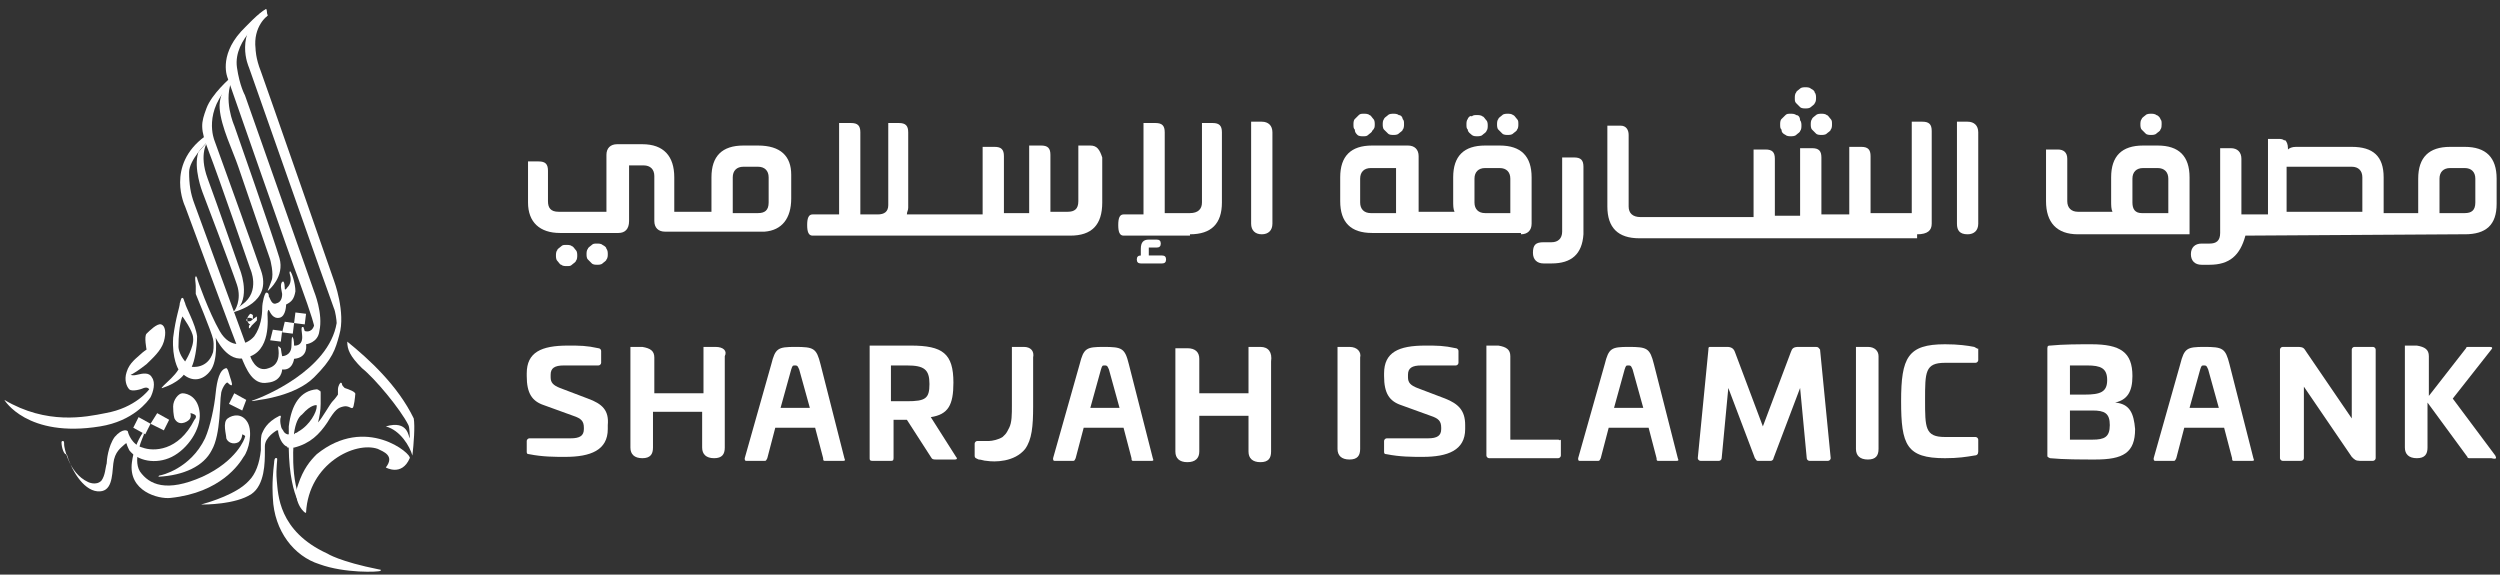 <svg width="248" height="57" viewBox="0 0 248 57" fill="none" xmlns="http://www.w3.org/2000/svg">
<rect x="0" y="0" width="248" height="57" fill="#333333" stroke="none"/>
<path d="M125.168 12.072H124.112V22.191C124.112 22.848 124.51 23.242 125.168 23.242C125.826 23.242 126.224 22.848 126.224 22.191V13.123C126.224 12.466 125.826 12.072 125.168 12.072Z" fill="white"/>
<path d="M118.046 23.242C120.158 23.242 121.214 22.191 121.214 20.088V19.826V13.123C121.214 12.466 120.949 12.203 120.291 12.203H120.158H119.368H119.235V20.088C119.235 20.745 118.837 21.14 118.046 21.14H115.541V13.123C115.541 12.466 115.281 12.203 114.618 12.203H114.485H113.567H113.435V13.254V21.271H111.455C111.057 21.271 110.93 21.665 110.93 22.323C110.93 22.98 111.057 23.374 111.455 23.374H118.046V23.242Z" fill="white"/>
<path d="M152.068 25.082C152.068 25.739 152.461 26.134 153.124 26.134H153.915C155.889 26.134 156.945 25.214 157.078 23.242V18.117V16.54C157.078 15.883 156.813 15.62 156.155 15.62H155.099H154.966V16.671V16.803V22.98C154.966 23.637 154.573 24.031 153.915 24.031H153.124C152.334 24.031 152.068 24.294 152.068 25.082Z" fill="white"/>
<path d="M190.177 23.242C191.228 23.242 191.626 22.848 191.626 22.191V14.174V13.123V12.992C191.626 12.334 191.36 12.072 190.702 12.072H189.779H189.646V13.123V21.14H185.56V15.489C185.56 14.831 185.294 14.569 184.636 14.569H183.58H183.448V21.271H180.683V15.62C180.683 14.963 180.418 14.7 179.759 14.7H178.703H178.571V21.402H176.066V15.751C176.066 15.094 175.801 14.831 175.142 14.831H174.086H173.954V21.534H162.878H162.746C161.955 21.534 161.562 21.14 161.562 20.483V13.386C161.562 12.86 161.297 12.466 160.772 12.466C160.639 12.466 160.639 12.466 160.506 12.466C160.374 12.466 160.374 12.466 160.241 12.466H159.583H159.45V20.483C159.45 22.585 160.506 23.637 162.618 23.637H162.486H190.177V23.242Z" fill="white"/>
<path d="M150.88 23.242C151.538 23.242 151.936 22.848 151.936 22.191V17.591C151.936 15.489 150.88 14.437 148.773 14.437H147.319C145.212 14.437 144.156 15.489 144.156 17.591V19.957C144.156 20.351 144.156 20.745 144.288 21.008H140.728V15.489C140.728 14.832 140.33 14.437 139.672 14.437H136.111C134.004 14.437 132.948 15.489 132.948 17.591V19.957C132.948 22.06 134.004 23.111 136.111 23.111H150.88V23.242ZM138.488 21.14H135.983C135.32 21.14 134.927 20.745 134.927 20.088V17.723C134.927 17.066 135.32 16.671 135.983 16.671H137.697H138.488V21.14ZM146.268 17.723C146.268 17.066 146.661 16.671 147.319 16.671H148.773C149.431 16.671 149.824 17.066 149.824 17.723V21.14H147.319C146.661 21.14 146.268 20.745 146.268 20.088V17.723Z" fill="white"/>
<path d="M195.186 23.242C195.844 23.242 196.242 22.848 196.242 22.191V13.123C196.242 12.466 195.844 12.072 195.186 12.072H194.13V22.191C194.13 22.848 194.396 23.242 195.186 23.242Z" fill="white"/>
<path d="M217.204 23.242V17.591C217.204 15.489 216.148 14.437 214.041 14.437H212.593C210.481 14.437 209.425 15.489 209.425 17.591V19.957C209.425 20.351 209.425 20.745 209.557 21.008H206.129C205.471 21.008 205.073 20.614 205.073 19.957V15.752C205.073 15.094 204.68 14.832 204.149 14.832H202.966V19.957C202.966 22.06 204.022 23.242 206.129 23.242H217.204ZM215.097 21.14H212.46C211.802 21.14 211.537 20.745 211.537 20.088V17.723C211.537 17.066 211.929 16.671 212.593 16.671H214.041C214.699 16.671 215.097 17.066 215.097 17.723V21.14Z" fill="white"/>
<path d="M55.68 26.265C55.813 26.397 56.073 26.397 56.206 26.397C56.471 26.397 56.604 26.397 56.731 26.265C56.864 26.134 57.129 26.002 57.129 25.871C57.262 25.74 57.262 25.477 57.262 25.345C57.262 25.214 57.262 24.951 57.129 24.82C56.996 24.688 56.864 24.425 56.731 24.425C56.604 24.294 56.338 24.294 56.206 24.294C55.94 24.294 55.813 24.294 55.68 24.425C55.548 24.557 55.282 24.688 55.282 24.82C55.15 24.951 55.15 25.214 55.15 25.345C55.15 25.477 55.15 25.74 55.282 25.871C55.415 26.002 55.548 26.265 55.68 26.265Z" fill="white"/>
<path d="M59.767 24.294C59.634 24.162 59.369 24.162 59.241 24.162C58.976 24.162 58.843 24.162 58.711 24.294C58.578 24.425 58.318 24.557 58.318 24.688C58.185 24.819 58.185 25.082 58.185 25.214C58.185 25.345 58.185 25.608 58.318 25.739C58.445 25.871 58.578 26.002 58.711 26.134C58.843 26.265 59.109 26.265 59.241 26.265C59.369 26.265 59.634 26.265 59.767 26.134C59.899 26.002 60.159 25.871 60.159 25.739C60.292 25.608 60.292 25.345 60.292 25.214C60.292 25.082 60.292 24.819 60.159 24.688C60.159 24.557 60.032 24.425 59.767 24.294Z" fill="white"/>
<path d="M243.972 23.242H243.579H244.503C246.61 23.242 247.666 22.323 247.666 20.22V17.723C247.666 15.62 246.61 14.569 244.503 14.569H243.049C240.942 14.569 239.886 15.62 239.886 17.723V21.14H236.458V17.591C236.458 15.489 235.402 14.569 233.295 14.569H227.754C227.356 14.569 227.096 14.7 226.964 14.832V14.7C226.964 14.306 226.831 14.043 226.698 13.912C226.698 13.912 226.698 13.912 226.566 13.912C226.438 13.78 226.173 13.78 226.04 13.78H224.984V21.271C224.984 21.271 222.612 21.271 222.347 21.271V15.752C222.347 15.094 221.954 14.7 221.296 14.7H220.24V23.111C220.24 23.9 219.842 24.163 219.184 24.163H218.393C217.735 24.163 217.337 24.557 217.337 25.214C217.337 25.871 217.735 26.265 218.393 26.265H219.184C221.163 26.265 222.214 25.345 222.745 23.374L243.972 23.242ZM241.998 17.723C241.998 17.066 242.391 16.671 243.049 16.671H244.503C245.161 16.671 245.553 17.066 245.553 17.723V20.088C245.553 20.877 245.161 21.14 244.503 21.14H241.998V17.723ZM226.831 21.14V16.54H233.295C233.953 16.54 234.345 16.934 234.345 17.591V21.008H226.831V21.14Z" fill="white"/>
<path d="M75.194 14.437H73.745C71.633 14.437 70.577 15.488 70.577 17.591V21.008H66.888V17.591C66.888 15.488 65.832 14.306 63.72 14.306H61.215C60.557 14.306 60.159 14.7 60.159 15.357V21.008H55.415C54.624 21.008 54.359 20.614 54.359 19.957V16.934C54.359 16.277 54.099 16.014 53.436 16.014H52.512H52.38V19.957V20.088C52.38 22.06 53.568 23.111 55.548 23.111H61.215H61.348C62.006 23.111 62.404 22.717 62.404 21.928V16.408H63.853C64.511 16.408 64.909 16.803 64.909 17.46V21.928C64.909 22.585 65.307 22.98 65.965 22.98H66.358H72.556H75.852C77.566 22.848 78.489 21.665 78.489 19.694V17.328C78.489 15.488 77.433 14.437 75.194 14.437ZM76.25 20.088C76.25 20.877 75.852 21.14 75.194 21.14H72.689V17.591C72.689 16.934 73.082 16.54 73.745 16.54H75.194C75.852 16.54 76.25 16.934 76.25 17.591V20.088Z" fill="white"/>
<path d="M108.16 14.437H107.104H106.971V19.957C106.971 20.745 106.578 21.008 105.915 21.008H104.201V15.357C104.201 14.7 103.941 14.437 103.277 14.437H102.227H102.094V21.14H99.589V15.489C99.589 14.831 99.324 14.569 98.666 14.569H97.61H97.477V21.271H89.962C89.962 21.008 90.095 20.877 90.095 20.614V13.123C90.095 12.466 89.83 12.203 89.172 12.203H89.039H88.248H88.116V20.351C88.116 21.008 87.718 21.271 87.06 21.271H87.192H85.346V13.123C85.346 12.466 85.085 12.203 84.422 12.203H84.29H83.371H83.239V21.271H80.601C80.203 21.271 80.071 21.665 80.071 22.323C80.071 22.98 80.203 23.374 80.601 23.374H104.466H106.18C108.292 23.374 109.343 22.323 109.343 20.088V16.671V16.54V15.62C109.083 14.831 108.818 14.437 108.16 14.437Z" fill="white"/>
<path d="M134.662 13.386C134.795 13.517 135.06 13.517 135.187 13.517C135.453 13.517 135.585 13.517 135.718 13.386C135.851 13.254 136.111 13.123 136.111 12.992C136.376 12.729 136.376 12.597 136.376 12.335C136.376 12.203 136.376 11.94 136.243 11.809C136.111 11.677 135.983 11.415 135.851 11.415C135.718 11.283 135.453 11.283 135.32 11.283C135.06 11.283 134.927 11.283 134.795 11.415C134.662 11.546 134.529 11.677 134.397 11.809C134.264 11.94 134.264 12.203 134.264 12.335C134.264 12.597 134.264 12.729 134.397 12.86C134.397 13.123 134.529 13.254 134.662 13.386Z" fill="white"/>
<path d="M138.748 11.415C138.616 11.283 138.355 11.283 138.223 11.283C138.09 11.283 137.825 11.283 137.697 11.415C137.565 11.546 137.299 11.677 137.299 11.809C137.167 11.94 137.167 12.203 137.167 12.335C137.167 12.466 137.167 12.729 137.299 12.86C137.432 12.992 137.565 13.123 137.697 13.254C137.825 13.386 138.09 13.386 138.223 13.386C138.355 13.386 138.616 13.386 138.748 13.254C138.881 13.123 139.146 12.992 139.146 12.86C139.279 12.729 139.279 12.466 139.279 12.335C139.279 12.072 139.279 11.94 139.146 11.809C139.146 11.677 139.014 11.415 138.748 11.415Z" fill="white"/>
<path d="M146.003 13.386C146.135 13.517 146.395 13.517 146.528 13.517C146.661 13.517 146.926 13.517 147.059 13.386C147.191 13.254 147.451 13.123 147.451 12.992C147.584 12.86 147.584 12.597 147.584 12.466C147.584 12.335 147.584 12.072 147.451 11.94C147.319 11.809 147.191 11.546 147.059 11.546C146.926 11.415 146.661 11.415 146.528 11.415C146.268 11.415 146.135 11.415 146.003 11.546C145.87 11.415 145.605 11.677 145.605 11.809C145.472 11.94 145.472 12.203 145.472 12.335C145.472 12.597 145.472 12.729 145.605 12.86C145.605 13.123 145.87 13.254 146.003 13.386Z" fill="white"/>
<path d="M150.089 11.415C149.956 11.283 149.696 11.283 149.564 11.283C149.431 11.283 149.165 11.283 149.033 11.415C148.905 11.546 148.64 11.677 148.64 11.809C148.507 11.94 148.507 12.203 148.507 12.335C148.507 12.466 148.507 12.729 148.64 12.86C148.773 12.992 148.905 13.123 149.033 13.254C149.165 13.386 149.431 13.386 149.564 13.386C149.696 13.386 149.956 13.386 150.089 13.254C150.222 13.123 150.487 12.992 150.487 12.86C150.62 12.729 150.62 12.466 150.62 12.335C150.62 12.072 150.62 11.94 150.487 11.809C150.354 11.677 150.222 11.415 150.089 11.415Z" fill="white"/>
<path d="M177.122 13.386C177.254 13.517 177.515 13.517 177.647 13.517C177.78 13.517 178.045 13.517 178.178 13.386C178.305 13.254 178.571 13.123 178.571 12.992C178.703 12.86 178.703 12.597 178.703 12.466C178.703 12.335 178.703 12.072 178.571 11.94C178.571 11.677 178.438 11.415 178.178 11.415C178.045 11.283 177.78 11.283 177.647 11.283C177.382 11.283 177.254 11.283 177.122 11.415C176.989 11.546 176.856 11.677 176.724 11.809C176.591 11.94 176.591 12.203 176.591 12.335C176.591 12.597 176.591 12.729 176.724 12.86C176.724 13.123 176.856 13.254 177.122 13.386Z" fill="white"/>
<path d="M181.208 11.415C181.075 11.283 180.81 11.283 180.683 11.283C180.55 11.283 180.285 11.283 180.152 11.415C180.019 11.546 179.759 11.677 179.759 11.809C179.627 11.94 179.627 12.203 179.627 12.335C179.627 12.466 179.627 12.729 179.759 12.86C179.892 12.992 180.019 13.123 180.152 13.254C180.285 13.386 180.55 13.386 180.683 13.386C180.81 13.386 181.075 13.386 181.208 13.254C181.341 13.123 181.606 12.992 181.606 12.86C181.734 12.729 181.734 12.466 181.734 12.335C181.734 12.072 181.734 11.94 181.606 11.809C181.473 11.677 181.341 11.415 181.208 11.415Z" fill="white"/>
<path d="M179.627 8.786C179.494 8.655 179.229 8.655 179.096 8.655C178.969 8.655 178.703 8.655 178.571 8.786C178.438 8.918 178.178 9.049 178.178 9.18C178.045 9.312 178.045 9.575 178.045 9.706C178.045 9.969 178.045 10.1 178.178 10.232C178.305 10.363 178.438 10.495 178.571 10.626C178.703 10.757 178.969 10.757 179.096 10.757C179.229 10.757 179.494 10.757 179.627 10.626C179.76 10.495 180.02 10.363 180.02 10.232C180.152 10.1 180.152 9.838 180.152 9.706C180.152 9.575 180.152 9.312 180.02 9.18C180.02 9.049 179.892 8.918 179.627 8.786Z" fill="white"/>
<path d="M213.909 11.415C213.776 11.283 213.516 11.283 213.383 11.283C213.251 11.283 212.985 11.283 212.853 11.415C212.72 11.546 212.46 11.677 212.46 11.809C212.327 11.94 212.327 12.203 212.327 12.335C212.327 12.466 212.327 12.729 212.46 12.86C212.593 12.992 212.72 13.123 212.853 13.254C212.985 13.386 213.251 13.386 213.383 13.386C213.516 13.386 213.776 13.386 213.909 13.254C214.041 13.123 214.307 12.992 214.307 12.86C214.434 12.729 214.434 12.466 214.434 12.335C214.434 12.072 214.434 11.94 214.307 11.809C214.307 11.677 214.041 11.415 213.909 11.415Z" fill="white"/>
<path d="M115.281 25.345H114.093C113.96 25.345 113.96 25.345 113.96 25.345V24.688C113.96 24.557 113.96 24.557 113.96 24.557H114.751C115.016 24.557 115.149 24.425 115.149 24.163C115.149 23.9 115.016 23.768 114.751 23.768H113.96C113.435 23.768 113.169 24.031 113.169 24.688V25.214C113.169 25.214 113.169 25.214 113.169 25.345C112.904 25.345 112.771 25.477 112.771 25.739C112.771 26.002 112.904 26.134 113.169 26.134H115.281C115.541 26.134 115.674 26.002 115.674 25.739C115.674 25.477 115.541 25.345 115.281 25.345Z" fill="white"/>
<path d="M133.871 34.413H132.682V44.533C132.682 45.19 133.08 45.584 133.871 45.584C134.662 45.584 134.927 45.19 134.927 44.533V35.465C135.06 34.939 134.662 34.413 133.871 34.413Z" fill="white"/>
<path d="M185.294 34.413H184.111V44.533C184.111 45.19 184.504 45.584 185.294 45.584C186.085 45.584 186.351 45.19 186.351 44.533V35.333C186.351 34.808 185.958 34.413 185.294 34.413Z" fill="white"/>
<path d="M58.318 39.539L55.548 38.487C54.89 38.225 54.624 37.962 54.624 37.436V37.173C54.624 36.516 55.017 36.253 55.94 36.253H59.369C59.501 36.253 59.634 36.122 59.634 35.99V34.808C59.634 34.676 59.501 34.545 59.369 34.545C58.185 34.282 57.527 34.282 56.338 34.282C53.701 34.282 52.252 34.939 52.252 37.042V37.305C52.252 39.013 52.778 39.802 53.966 40.196L56.864 41.247C57.654 41.51 57.92 41.773 57.92 42.43V42.562C57.92 43.219 57.527 43.482 56.604 43.482H52.512C52.385 43.482 52.252 43.613 52.252 43.744V44.796C52.252 44.927 52.252 45.059 52.512 45.059C53.834 45.322 55.017 45.322 56.073 45.322C58.578 45.322 60.292 44.664 60.292 42.562V42.167C60.425 40.722 59.767 40.065 58.318 39.539Z" fill="white"/>
<path d="M81.392 36.122C80.994 34.545 80.734 34.413 78.887 34.413C77.173 34.413 76.908 34.545 76.515 36.122L73.877 45.453C73.877 45.584 73.877 45.716 74.005 45.716H75.852C75.984 45.716 75.984 45.716 76.117 45.453L76.908 42.43H80.861L81.657 45.453C81.657 45.584 81.657 45.716 81.785 45.716H83.631C83.764 45.716 83.897 45.716 83.764 45.453L81.392 36.122ZM77.433 40.459L78.489 36.648C78.622 36.253 78.622 36.253 78.887 36.253C79.147 36.253 79.147 36.385 79.28 36.648L80.336 40.459H77.433Z" fill="white"/>
<path d="M92.335 41.379C94.049 41.116 94.579 40.196 94.579 37.962C94.579 35.071 93.523 34.282 90.355 34.282H86.269V34.676V35.596V45.453C86.269 45.584 86.269 45.716 86.534 45.716H88.381C88.514 45.716 88.641 45.716 88.641 45.453V41.642H89.963L92.335 45.322C92.467 45.584 92.6 45.584 92.865 45.584H94.707C94.972 45.584 94.972 45.453 94.84 45.322L92.335 41.379ZM89.963 39.802H88.381V36.253H89.963C91.677 36.253 92.202 36.648 92.202 38.093C92.202 39.539 91.809 39.802 89.963 39.802Z" fill="white"/>
<path d="M111.98 36.122C111.588 34.545 111.322 34.413 109.476 34.413C107.762 34.413 107.502 34.545 107.104 36.122L104.466 45.453C104.466 45.584 104.466 45.716 104.599 45.716H106.446C106.578 45.716 106.578 45.716 106.706 45.453L107.502 42.43H111.455L112.246 45.453C112.246 45.584 112.246 45.716 112.379 45.716H114.225C114.358 45.716 114.485 45.716 114.358 45.453L111.98 36.122ZM108.16 40.459L109.216 36.648C109.343 36.253 109.343 36.253 109.608 36.253C109.874 36.253 109.874 36.385 110.006 36.648L111.057 40.459H108.16Z" fill="white"/>
<path d="M143.365 39.539L140.595 38.487C139.937 38.225 139.672 37.962 139.672 37.436V37.173C139.672 36.516 140.07 36.253 140.993 36.253H144.421C144.554 36.253 144.681 36.122 144.681 35.99V34.808C144.681 34.676 144.554 34.545 144.421 34.545C143.233 34.282 142.575 34.282 141.386 34.282C138.748 34.282 137.3 34.939 137.3 37.042V37.305C137.3 39.013 137.825 39.802 139.014 40.196L141.916 41.247C142.707 41.51 142.967 41.773 142.967 42.43V42.562C142.967 43.219 142.575 43.482 141.651 43.482H137.565C137.432 43.482 137.3 43.613 137.3 43.744V44.796C137.3 44.927 137.3 45.059 137.565 45.059C138.881 45.322 140.07 45.322 141.126 45.322C143.631 45.322 145.345 44.664 145.345 42.562V42.167C145.345 40.722 144.681 40.065 143.365 39.539Z" fill="white"/>
<path d="M154.573 43.613H149.824V36.516V35.333C149.824 34.676 149.431 34.413 148.64 34.282H147.451V36.385V45.19C147.451 45.322 147.584 45.453 147.717 45.453H154.573C154.706 45.453 154.838 45.322 154.838 45.19V43.613C154.706 43.744 154.706 43.613 154.573 43.613Z" fill="white"/>
<path d="M164.067 36.122C163.669 34.545 163.409 34.413 161.562 34.413C159.848 34.413 159.583 34.545 159.19 36.122L156.553 45.453C156.553 45.584 156.553 45.716 156.68 45.716H158.527C158.659 45.716 158.659 45.716 158.792 45.453L159.583 42.43H163.542L164.332 45.453C164.332 45.584 164.332 45.716 164.46 45.716H166.307C166.439 45.716 166.572 45.716 166.439 45.453L164.067 36.122ZM160.113 40.459L161.164 36.648C161.297 36.253 161.297 36.253 161.562 36.253C161.828 36.253 161.828 36.385 161.955 36.648L163.011 40.459H160.113Z" fill="white"/>
<path d="M180.152 34.413H178.438C177.913 34.413 177.78 34.545 177.647 34.939L174.877 42.299L172.112 34.939C171.98 34.545 171.714 34.413 171.322 34.413H169.602C169.475 34.413 169.475 34.545 169.475 34.676L168.419 45.453C168.419 45.584 168.551 45.716 168.684 45.716H170.525C170.658 45.716 170.791 45.584 170.791 45.453L171.449 38.487L174.086 45.453C174.219 45.584 174.219 45.716 174.352 45.716H175.668C175.8 45.716 175.933 45.584 175.933 45.453L178.571 38.487L179.229 45.453C179.229 45.584 179.361 45.716 179.494 45.716H181.341C181.473 45.716 181.606 45.584 181.606 45.453L180.55 34.676C180.417 34.545 180.417 34.413 180.152 34.413Z" fill="white"/>
<path d="M195.844 34.413C195.186 34.282 194.263 34.151 192.941 34.151C189.253 34.151 188.59 35.465 188.59 39.802C188.59 44.139 189.121 45.453 192.941 45.453C194.263 45.453 195.054 45.322 195.844 45.19C196.11 45.19 196.242 45.059 196.242 44.796V43.613C196.242 43.482 196.11 43.35 195.977 43.35H192.941C190.967 43.35 190.967 42.43 190.967 39.67C190.967 36.91 190.967 35.991 192.941 35.991H195.977C196.11 35.991 196.242 35.859 196.242 35.728V34.545C196.242 34.676 196.11 34.545 195.844 34.413Z" fill="white"/>
<path d="M209.823 39.933C211.006 39.67 211.537 38.882 211.537 37.305C211.537 34.939 210.348 34.151 207.45 34.151C206.262 34.151 204.68 34.151 203.359 34.282C203.226 34.282 203.099 34.282 203.099 34.545V45.19C203.099 45.322 203.099 45.322 203.359 45.453C204.68 45.584 206.527 45.584 207.843 45.584C210.613 45.584 211.802 44.927 211.802 42.562C211.669 40.985 211.271 40.065 209.823 39.933ZM205.338 36.253H207.052C208.374 36.253 209.032 36.516 209.032 37.699C209.032 38.882 208.374 39.145 206.787 39.145H205.338V36.253ZM207.578 43.613H205.338V40.722H207.578C208.767 40.722 209.292 40.985 209.292 42.167C209.292 43.35 208.767 43.613 207.578 43.613Z" fill="white"/>
<path d="M221.163 36.122C220.765 34.545 220.5 34.413 218.658 34.413C216.944 34.413 216.679 34.545 216.281 36.122L213.644 45.453C213.644 45.584 213.644 45.716 213.776 45.716H215.623C215.756 45.716 215.756 45.716 215.888 45.453L216.679 42.43H220.633L221.423 45.453C221.423 45.584 221.423 45.716 221.556 45.716H223.403C223.536 45.716 223.668 45.716 223.536 45.453L221.163 36.122ZM217.204 40.459L218.26 36.648C218.393 36.253 218.393 36.253 218.658 36.253C218.919 36.253 218.919 36.385 219.051 36.648L220.107 40.459H217.204Z" fill="white"/>
<path d="M235.402 34.413H233.555C233.422 34.413 233.295 34.545 233.295 34.676V41.51L228.811 34.939C228.545 34.545 228.545 34.413 227.887 34.413H226.438C226.306 34.413 226.173 34.545 226.173 34.676V45.453C226.173 45.584 226.306 45.716 226.438 45.716H228.28C228.413 45.716 228.545 45.584 228.545 45.453V38.356L233.295 45.321C233.555 45.584 233.688 45.716 234.086 45.716H235.402C235.534 45.716 235.667 45.584 235.667 45.453V34.676C235.667 34.545 235.534 34.413 235.402 34.413Z" fill="white"/>
<path d="M247.533 45.19L243.314 39.539L247.14 34.676C247.268 34.545 247.268 34.413 247.008 34.413H244.896C244.763 34.413 244.63 34.413 244.63 34.545L240.942 39.276V36.385V35.333C240.942 34.676 240.544 34.413 239.753 34.282H238.564V36.253V43.35V44.401C238.564 45.059 238.962 45.453 239.753 45.453C240.544 45.453 240.809 45.059 240.809 44.401V43.35V39.933L244.763 45.322C244.763 45.453 244.896 45.453 245.028 45.453H247.14C247.666 45.584 247.666 45.453 247.533 45.19Z" fill="white"/>
<path d="M70.975 34.413H69.786V38.093V39.013H64.909V38.225V35.465C64.909 34.808 64.511 34.545 63.72 34.413H62.537V38.093V43.481V44.401C62.537 45.059 62.929 45.453 63.72 45.453C64.511 45.453 64.776 45.059 64.776 44.401V43.481V40.853H69.653V43.481V44.401C69.653 45.059 70.051 45.453 70.842 45.453C71.633 45.453 71.898 45.059 71.898 44.401V43.481V38.093V35.333C72.163 34.808 71.765 34.413 70.975 34.413Z" fill="white"/>
<path d="M101.563 34.413H100.38V37.436V40.196C100.38 41.116 100.38 41.904 100.114 42.43C99.982 42.693 99.849 42.956 99.722 43.087C99.589 43.219 99.589 43.219 99.456 43.35C99.058 43.613 98.4 43.744 98.135 43.744H96.951C96.819 43.744 96.686 43.876 96.686 44.007V45.19C96.686 45.453 96.819 45.453 97.084 45.584C97.344 45.584 97.609 45.716 97.875 45.716C98.666 45.847 100.645 45.847 101.696 44.533C102.359 43.613 102.487 42.299 102.487 40.327V39.407V35.465C102.619 34.808 102.227 34.413 101.563 34.413Z" fill="white"/>
<path d="M125.035 34.413H123.852V38.093V39.013H118.97V38.225V35.596C118.97 34.939 118.577 34.545 117.786 34.545H116.598V44.007V44.796C116.598 45.453 116.996 45.847 117.786 45.847C118.577 45.847 118.97 45.453 118.97 44.796V43.876V41.247H121.607H123.852V44.139V44.796C123.852 45.453 124.245 45.847 125.035 45.847C125.826 45.847 126.091 45.453 126.091 44.796V43.876V38.487V35.859C126.224 34.939 125.826 34.413 125.035 34.413Z" fill="white"/>
<path d="M22.847 7.735C22.847 7.735 21 9.312 20.475 10.757C19.944 12.203 19.811 12.729 20.735 15.094C21.658 17.46 24.821 26.659 24.821 26.659C24.821 26.659 25.877 28.894 24.03 30.208C24.03 30.208 22.847 31.128 23.107 30.996C23.372 30.865 27.066 30.076 25.877 26.791C25.352 25.214 21.265 13.912 21.265 13.912C21.265 13.912 20.077 11.02 22.98 8.26L22.847 7.735Z" fill="white"/>
<path d="M26.668 28.762C26.668 28.762 28.249 27.448 27.724 25.608C27.199 23.768 23.24 12.466 23.24 12.466C23.24 12.466 22.056 9.837 23.107 7.735C23.107 7.735 21.658 8.917 21.791 10.757C21.924 12.597 23.107 14.963 23.638 16.54C24.163 18.117 26.801 25.739 26.801 25.739C26.801 25.739 27.199 27.185 26.933 27.842C26.668 28.631 26.408 29.025 26.668 28.762Z" fill="white"/>
<path d="M20.602 14.043C20.602 14.043 19.679 15.226 20.602 17.723C21.526 20.22 23.77 26.66 23.77 26.66C23.77 26.66 24.821 29.157 23.638 30.602L23.24 30.865C23.24 30.865 24.03 29.814 23.505 28.237C22.98 26.66 20.077 19.037 20.077 19.037C20.077 19.037 19.153 16.671 19.679 15.094L20.602 14.043Z" fill="white"/>
<path d="M25.086 31.654V31.259C25.086 31.259 24.954 31.128 24.821 31.128C24.694 31.259 24.428 31.522 24.561 31.916C24.694 32.179 24.821 32.179 24.821 32.179L24.694 32.311V32.573C24.694 32.573 24.821 32.573 24.954 32.311C25.219 32.048 25.484 31.785 25.484 31.785V31.391C25.484 31.391 25.086 31.654 24.954 31.785C24.821 31.916 24.561 31.916 24.428 31.785C24.428 31.654 24.561 31.522 24.694 31.522C24.954 31.522 25.086 31.654 25.086 31.654Z" fill="white"/>
<path d="M29.305 30.997L29.173 32.048L30.229 32.179L30.361 31.128L29.305 30.997Z" fill="white"/>
<path d="M28.249 31.916L27.989 32.968L29.045 33.099L29.173 32.048L28.249 31.916Z" fill="white"/>
<path d="M27.066 32.705L26.801 33.756L27.857 33.888L27.989 32.836L27.066 32.705Z" fill="white"/>
<path d="M30.229 50.71C30.229 50.71 28.515 49.395 28.647 43.35H29.173C29.173 43.35 28.647 47.819 30.096 50.184L30.229 50.71Z" fill="white"/>
<path d="M31.152 32.311C31.152 32.311 31.152 31.916 29.571 27.579C29.173 26.659 22.582 7.735 22.582 7.735C22.582 7.735 21.658 5.632 23.903 3.135C24.296 2.741 25.744 1.164 26.408 0.901L26.535 1.558C26.535 1.558 23.107 3.792 23.505 6.683C23.77 8.523 24.296 9.443 24.296 9.443L31.152 28.894C31.152 28.894 32.075 31.128 31.683 32.836C31.55 34.019 30.361 34.151 30.361 34.151C30.361 34.151 30.627 35.465 29.173 35.596C29.173 35.596 29.045 36.779 27.989 36.648C27.989 36.648 27.989 37.83 26.535 37.962C25.086 38.225 24.428 36.648 23.903 35.333C23.372 34.019 18.363 20.483 18.363 20.483C18.363 20.483 16.385 16.409 20.342 13.517L20.475 14.174C20.475 14.174 18.761 15.883 18.761 17.066C18.761 18.248 18.888 19.168 19.286 20.22C19.679 21.271 24.821 35.333 24.821 35.333C24.821 35.333 25.352 37.042 26.668 36.516C27.989 36.122 27.591 34.545 27.591 34.413C27.591 34.282 27.724 34.413 27.857 34.545C27.857 34.676 27.989 35.333 27.989 35.333C27.989 35.333 28.913 35.333 28.913 34.282C28.913 33.23 29.045 33.362 29.045 33.493C29.173 33.625 29.173 34.282 29.173 34.282C29.173 34.282 30.096 34.413 29.969 33.23C29.836 32.311 29.969 32.442 30.096 32.442L30.229 32.836C30.229 32.836 30.887 33.099 31.152 32.311Z" fill="white"/>
<path d="M18.363 35.859C17.705 35.071 17.705 34.413 17.705 34.413C17.705 32.179 18.097 31.391 18.097 31.391C18.097 31.391 19.154 32.836 19.154 33.493C19.286 34.413 18.363 35.859 18.363 35.859ZM29.305 28.894C29.305 28.105 28.913 26.922 28.78 26.922C28.647 26.922 28.78 27.317 28.78 27.317C28.913 27.842 28.78 28.237 28.515 28.5C28.249 28.894 28.249 28.631 28.249 28.631C28.249 28.631 28.249 27.711 27.989 27.974C27.724 28.237 27.989 29.025 27.989 29.157C27.989 29.288 27.989 29.945 27.459 30.076C26.933 30.339 26.801 29.551 26.668 29.419C26.668 29.288 26.668 29.025 26.408 29.025C26.275 29.025 26.01 29.945 26.01 30.602C26.01 31.259 25.877 32.442 25.219 33.362C24.428 34.282 22.847 34.676 21.791 32.836C20.735 30.997 19.552 27.711 19.552 27.579C19.419 27.317 19.419 27.317 19.419 27.448C19.286 27.448 19.419 28.105 19.419 28.368C19.419 28.631 19.419 29.157 19.419 29.157C19.419 29.157 21 32.968 21.133 33.625C21.266 34.282 21.133 34.939 21.133 34.939C20.602 36.648 19.021 36.385 19.021 36.385C19.286 35.859 19.552 34.545 19.552 33.362C19.419 32.179 18.363 30.339 18.363 30.076C18.23 29.814 18.23 29.551 18.097 29.551C17.965 29.551 17.965 29.682 17.837 30.076C17.837 30.471 17.439 31.391 17.176 33.493C17.044 35.596 17.705 36.648 17.705 36.648C17.308 37.305 16.649 37.83 16.253 38.225C15.857 38.619 16.121 38.487 16.121 38.487C17.705 37.962 18.23 37.173 18.23 37.173C19.021 37.83 20.077 37.83 20.868 36.779C21.658 35.728 21.393 33.493 21.393 33.493C21.393 33.493 22.582 36.122 24.428 35.465C26.933 34.939 26.535 31.522 26.535 31.128C26.535 30.734 26.668 30.734 26.668 30.734C26.801 30.997 27.066 31.654 27.724 31.522C28.382 31.391 28.382 30.208 28.382 30.208C28.913 29.945 29.173 29.682 29.305 28.894Z" fill="white"/>
<path d="M6.1 43.876C6.1 43.876 6.1 43.744 6.231 43.744C6.363 43.744 6.363 43.876 6.363 44.139C6.363 44.27 6.759 46.898 8.737 47.818C8.737 47.818 9.528 48.213 10.055 47.687C10.451 47.161 10.451 46.373 10.583 45.979C10.583 45.716 10.714 44.27 11.374 43.35C12.165 42.43 12.693 42.693 12.693 42.824C12.693 42.956 13.088 44.139 14.143 44.401C15.198 44.796 17.705 44.796 19.286 41.642C19.419 41.51 19.551 41.247 19.286 41.116C19.021 40.984 18.888 40.984 18.888 40.984C18.888 40.984 19.021 41.379 18.761 41.642C18.495 41.904 17.705 42.299 17.308 41.51C17.308 41.51 17.175 41.116 17.175 40.327C17.175 39.67 17.705 39.013 18.097 39.013C18.628 39.013 19.679 39.407 19.811 40.984C19.944 42.562 18.628 44.533 17.044 45.321C15.461 46.11 13.616 45.716 12.824 44.664C12.824 44.664 12.561 44.139 12.561 44.007C12.561 44.007 12.561 43.876 12.297 44.139C12.033 44.401 11.374 44.796 11.242 45.979C11.11 47.293 11.11 48.87 9.66 48.739C8.21 48.607 7.022 46.504 6.627 45.059C6.363 45.19 6.1 44.401 6.1 43.876Z" fill="white"/>
<path d="M15.725 47.293C15.725 47.293 15.725 47.161 15.857 47.161C15.989 47.161 18.888 46.504 20.342 43.481C20.867 42.299 21.265 40.327 21.393 39.013C21.526 37.699 21.791 36.648 22.449 36.516C22.449 36.516 22.582 36.516 22.714 37.042C22.847 37.568 23.107 38.093 22.98 38.225C22.847 38.225 22.714 38.093 22.582 37.962C22.449 37.83 21.924 38.619 21.924 39.145C21.791 39.67 21.924 43.087 21 44.664C20.209 46.241 18.23 47.161 15.725 47.293Z" fill="white"/>
<path d="M24.03 43.087C24.03 43.087 24.03 43.613 23.638 43.876C23.107 44.139 22.582 43.876 22.449 43.481C22.449 43.087 22.056 41.904 22.582 41.51C23.107 41.116 24.03 40.984 24.561 41.904C25.087 42.824 24.694 44.664 24.163 45.321C23.77 45.978 21.924 48.87 16.912 49.395C15.725 49.527 12.692 48.739 13.088 45.847C13.22 44.796 13.616 43.744 14.143 42.956C14.143 42.956 14.275 42.824 14.275 43.087C14.275 43.219 13.088 45.453 13.88 46.767C14.802 48.081 16.517 48.87 20.077 47.293C23.505 45.716 24.296 43.481 24.296 43.35C24.428 43.219 24.03 43.087 24.03 43.087Z" fill="white"/>
<path d="M14.539 36.122C15.066 35.596 15.989 34.807 16.253 33.888C16.516 32.968 16.385 32.31 15.989 32.179C15.594 32.048 14.802 32.836 14.539 33.099C14.275 33.362 14.539 34.676 14.539 34.676C14.539 34.676 14.143 34.939 13.879 35.202C13.616 35.465 12.824 35.99 12.561 36.91C12.297 37.699 12.561 38.356 12.824 38.619C13.088 38.882 14.011 38.619 14.275 38.487C14.671 38.356 14.802 38.619 14.802 38.619C14.802 38.619 13.483 40.459 10.451 40.984C8.473 41.379 4.649 42.167 0.43 39.67C0.43 39.67 2.671 43.481 9.924 42.299C13.22 41.773 14.671 39.802 14.934 39.407C15.198 38.882 15.461 37.962 15.066 37.436C14.802 36.91 14.143 37.042 13.616 37.173C13.088 37.305 12.956 37.173 12.956 37.173C13.088 37.173 13.879 36.647 14.539 36.122Z" fill="white"/>
<path d="M13.747 41.379L14.934 42.036L14.407 43.087L13.22 42.43L13.747 41.379Z" fill="white"/>
<path d="M15.594 40.984L16.78 41.642L16.253 42.693L14.934 42.036L15.594 40.984Z" fill="white"/>
<path d="M23.24 39.013L24.428 39.67L24.03 40.722L22.714 40.065L23.24 39.013Z" fill="white"/>
<path d="M27.199 45.847C27.199 45.847 27.198 45.321 27.459 45.453C27.591 45.453 27.331 46.373 27.459 47.687C27.591 49.001 27.591 52.681 32.474 54.915C32.474 54.915 33.657 55.704 37.616 56.492C37.616 56.492 37.876 56.492 37.743 56.624C37.616 56.755 34.188 56.887 31.683 55.967C29.173 55.178 27.199 52.681 27.066 49.395C27.066 49.133 26.933 48.081 27.199 45.847Z" fill="white"/>
<path d="M41.044 41.51C39.457 38.225 36.56 35.596 34.448 33.888C34.448 34.676 34.713 35.333 35.902 36.516C37.218 37.568 39.723 40.59 40.513 42.167C40.646 42.43 40.646 43.219 40.646 43.481C40.513 43.35 40.513 41.642 38.274 42.299C39.723 42.693 40.646 44.27 40.911 45.19C41.044 44.007 41.177 42.299 41.044 41.51Z" fill="white"/>
<path d="M31.418 45.059C30.759 45.716 30.096 46.504 29.571 48.081C28.913 49.789 30.361 51.104 30.361 50.841C30.627 45.978 35.238 43.744 37.483 44.533C38.009 44.796 39.197 45.19 38.274 46.373C38.274 46.373 39.855 47.293 40.646 45.453C40.911 45.059 36.294 41.116 31.418 45.059Z" fill="white"/>
<path d="M26.408 0.901L26.535 1.558C26.535 1.558 25.086 2.609 25.352 4.843C25.352 4.843 25.352 5.763 25.877 7.077C26.408 8.523 33.132 27.842 33.132 27.842C33.132 27.842 34.315 30.996 33.657 33.23C33.264 34.676 32.999 35.596 31.152 37.436C29.305 39.276 25.744 39.67 25.744 39.67C25.744 39.67 24.428 39.933 25.219 39.67C26.01 39.407 32.601 36.779 33.397 32.048C33.397 31.785 33.264 30.865 33.132 30.602C32.999 30.339 24.694 6.683 24.694 6.683C24.694 6.683 23.107 3.266 26.408 0.901Z" fill="white"/>
<path d="M34.188 38.487C34.055 38.356 33.922 38.224 33.922 38.093C33.922 37.962 33.79 37.962 33.79 37.962C33.524 38.224 33.524 38.619 33.524 38.619C33.524 39.013 33.524 39.145 33.524 39.145C33.524 39.145 33.264 39.539 32.999 39.802C32.734 40.064 31.943 41.51 31.55 41.904C31.683 41.379 31.81 40.722 31.81 40.064C31.81 39.802 31.81 39.539 31.81 39.145V39.013C31.81 38.882 31.81 38.75 31.683 38.75C31.55 38.619 31.418 38.619 31.418 38.619C29.836 38.75 28.913 40.064 28.647 42.299V42.43C28.647 42.562 28.647 42.693 28.647 42.956V43.087H28.515C28.122 42.956 28.122 42.693 27.989 42.562C27.857 42.43 27.724 41.642 27.857 41.379C27.857 41.379 27.857 41.379 27.857 41.247C27.857 41.247 27.857 41.247 27.724 41.247C26.408 41.904 26.142 42.693 26.01 42.956C25.877 43.219 25.877 43.744 25.877 44.139V44.664C25.744 45.978 25.352 47.03 24.694 47.687C23.505 49.001 20.867 49.789 19.944 50.052C20.342 50.052 23.372 50.052 24.954 49.001C26.275 48.081 26.275 45.847 26.275 44.796V44.27C26.275 43.35 27.459 42.693 27.459 42.693H27.591V42.824C27.591 42.824 27.724 43.876 28.382 44.27C28.382 44.27 28.515 44.27 28.515 44.401H28.647C28.913 44.401 29.045 44.401 29.173 44.401C30.759 44.007 31.683 43.087 32.474 41.904C33.264 40.59 33.524 40.459 34.055 40.327C34.58 40.196 34.846 40.59 34.978 40.459C35.111 40.459 35.238 39.276 35.238 39.145C35.371 38.882 34.58 38.619 34.188 38.487ZM29.969 41.116C30.887 40.064 31.418 40.196 31.418 40.196V40.327C31.418 40.853 30.759 42.167 29.571 42.824C29.571 42.824 29.438 42.956 29.305 42.956C29.305 42.956 29.305 42.956 29.173 43.087V42.956C29.305 42.036 29.571 41.379 29.969 41.116Z" fill="white"/>
</svg>
